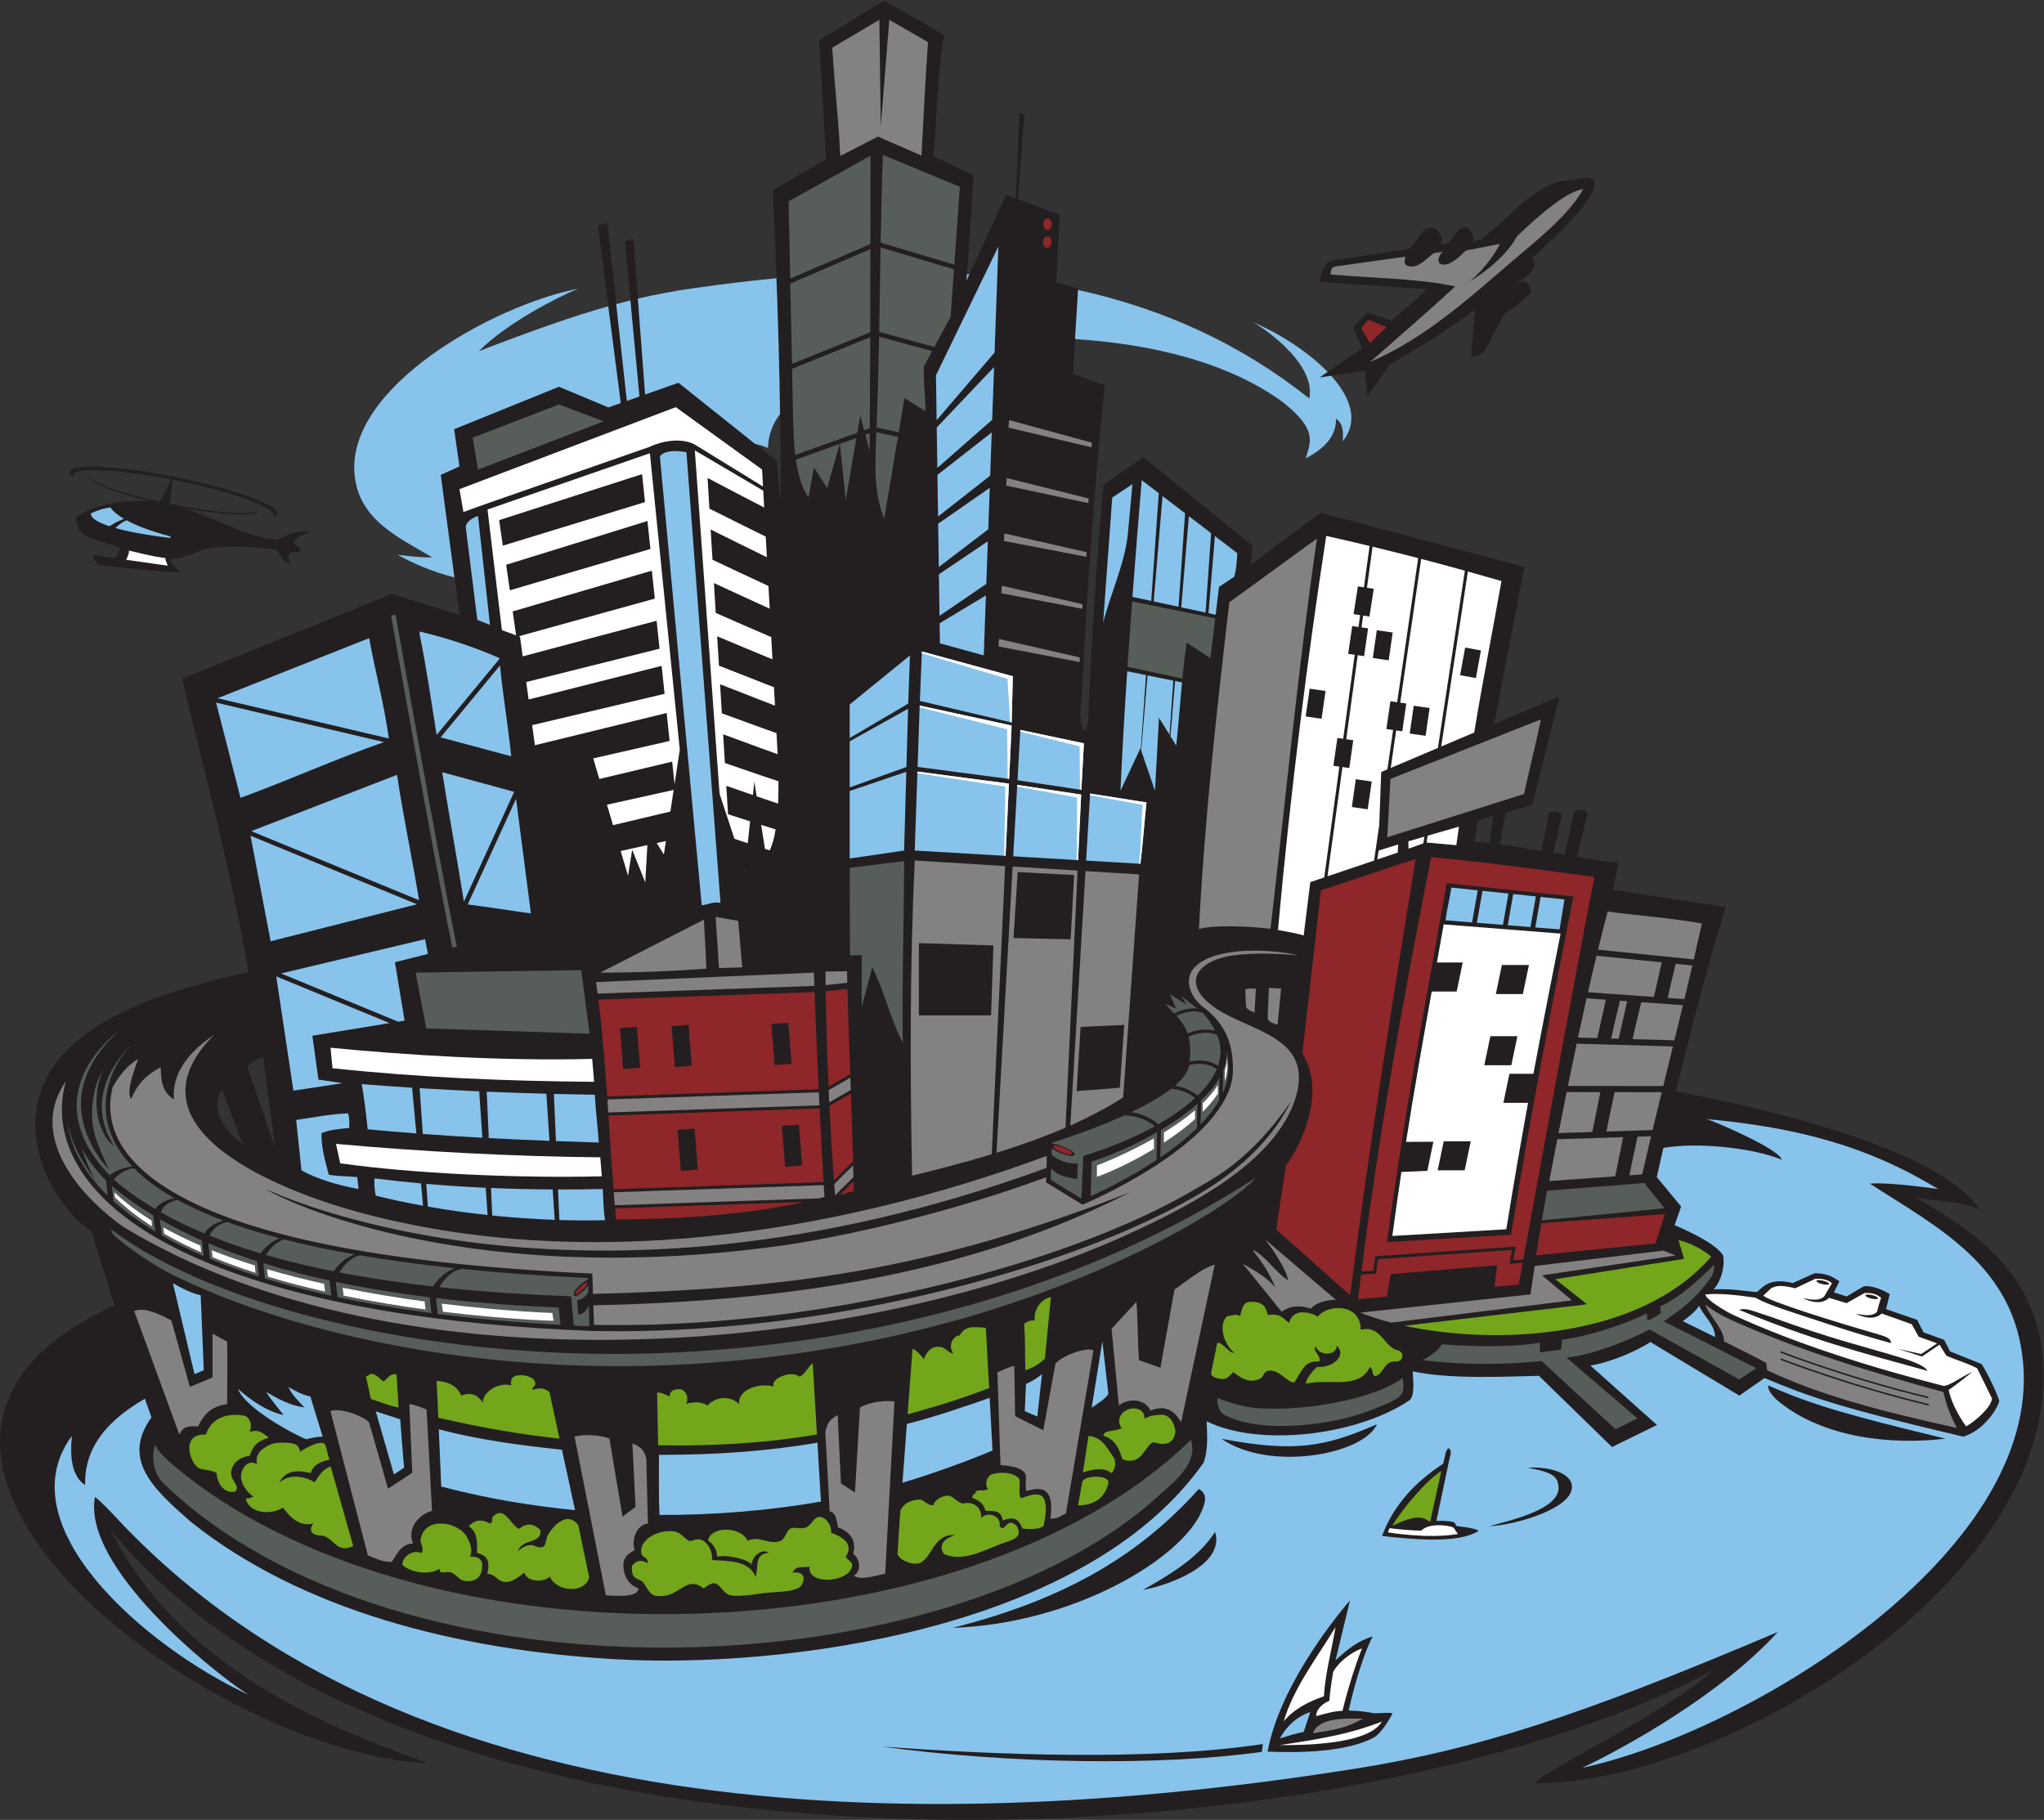 <?xml version="1.0" encoding="UTF-8" standalone="no"?>
<svg
   xmlns:dc="http://purl.org/dc/elements/1.1/"
   xmlns:cc="http://creativecommons.org/ns#"
   xmlns:rdf="http://www.w3.org/1999/02/22-rdf-syntax-ns#"
   xmlns:svg="http://www.w3.org/2000/svg"
   xmlns="http://www.w3.org/2000/svg"
   viewBox="0 0 884.04 787.107"
   height="787.107"
   width="884.04"
   xml:space="preserve"
   id="svg2"
   version="1.1"><rect x="0" y="0" width="884.04" height="787.107" fill="#333333" stroke="none"/><defs
     id="defs6" /><g
     transform="matrix(1.333,0,0,-1.333,0,787.107)"
     id="g10"><g
       transform="scale(0.1)"
       id="g12"><path
         id="path14"
         style="fill:#231f20;fill-opacity:1;fill-rule:evenodd;stroke:none"
         d="m 371.309,1669.59 -74.184,238.16 c -167.812,121.86 -266.465,397 -85.172,584.46 133.082,137.61 363.965,207.1 594.352,258.41 -56.672,332.38 -140.871,637.24 -215.348,951.82 l 680.493,275.65 219.66,-68.91 -60.65,454.9 60.79,27.48 -17.38,120.57 340.25,137.83 160.49,-67.05 39.94,14.06 -74.17,574.8 30.34,10.64 63.68,-578.45 40.78,14.36 -47.44,502.73 27.7,8.65 38.14,-504.9 108.16,38.08 318.7,-254.11 12.11,-133.46 c 2.37,354.51 -10.02,691.99 -25.03,1012.07 l 172.75,100.55 -22.01,386.13 211.04,129.2 193.81,-111.97 c -21.43,-126.45 -23.36,-256.59 -33.41,-394.42 l 129.31,-60.82 -22.69,-341.54 128.4,277.79 30.69,-11.33 12.2,278.26 15.56,-6.73 -20.21,-274.32 134.35,-49.64 -9.84,-219.2 70.99,-21.53 -16.85,-276.6 102.64,-36.94 c -33.52,-329.78 -56.61,-652.16 -73.23,-981.98 -2.24,-44.61 -13.21,-95.08 4.31,-137.82 19.59,3.8 15.78,55.6 17.23,86.14 9.86,207.12 26.75,485.4 47.38,710.64 l 129.21,90.44 355.09,-287.49 -6.24,-61.37 226.79,168.07 661,-175.52 -98.23,-510.32 212.41,90.96 -88.09,-352.37 -86.96,-26.2 -18.27,-101.91 134.83,-21.66 25.06,125.38 c 17.03,4.59 29.61,3 41.23,-7.08 l -27.89,-124.47 36.93,-5.93 31.7,142.66 c 17.74,4.78 30.85,3.13 42.97,-7.38 l -34.8,-141.69 134.33,-21.58 -17.23,-86.14 366.08,-55.99 c -57.83,-181.43 -116.41,-412.56 -162.69,-597.41 336.64,-64.91 857.38,-193.46 985.3,-382.34 -76.01,25.52 -108.88,23.81 -206.72,36.54 211.88,-120.44 463.21,-285.61 406.38,-683.84 C 6529.38,684.543 5546.64,117.102 4982.17,118.828 c 5.44,30.598 455.74,245.93 574.63,366.367 C 4376.11,-150.32 1385.62,-313.816 358.383,941.73 595.699,460 1148.77,272.297 1389.55,183.82 670.813,216.047 -645.137,1207 371.309,1669.59 Z m 469.222,2577.35 c -8.949,-18.55 -110.258,-14.72 -238.668,7.98 99,-33.5 209.989,-97.85 299.192,-100.26 41.695,16.79 72.73,35.28 103.365,21.54 -27.264,-6.34 -41.865,-14.41 -53.459,-34.39 21.266,-12.64 49.699,-29.49 -10.082,-29.76 -7.266,-9.95 -8.711,-14.8 3.297,-37.14 -24.141,3.14 -35.758,29.79 -46.617,46.21 -72.989,9.17 -145.774,15.24 -227.657,2.98 -30.062,-4.51 -67.414,-33.71 -116.285,-32.57 -3.496,-23.58 26.25,-28.94 28.723,-44.54 -85.414,3.6 -174.719,15.87 -255.875,23.72 -16.11,4.18 -40.649,38.42 -11.149,32.28 l 55.993,-8.62 c 10.464,6.76 16.129,18.33 17.226,34.46 -115.996,34.76 -138.64,38.26 -142.129,99.05 58.129,37.93 147.742,57.83 243.391,50.33 -112.902,27.08 -196.57,58.96 -204.5,78.83 23.797,-22.18 116.23,-54.24 233.215,-80.25 l 36.656,72.36 c -171.633,33.42 -312.078,40.14 -317.266,14.56 -0.496,-2.43 0.262,-5.07 2.161,-7.89 -10.223,7.23 -15.239,13.76 -14.125,19.26 5.433,26.79 153.867,19.41 334.199,-16.12 l 2.801,5.53 -0.782,-5.94 10.856,-2.16 c 186.09,-37.75 332.484,-90.6 326.929,-118.01 -0.91,-4.47 -5.82,-7.99 -14.179,-10.58 1.156,1.25 1.918,2.59 2.218,4.05 5.36,26.45 -135.847,77.42 -315.324,113.83 -3.98,0.8 -7.933,1.59 -11.879,2.37 l -10.269,-78.1 3.957,-0.81 c 139.476,-28.28 258.473,-36.96 286.066,-22.2 z m 3943.509,-1072.35 10.44,67.01 50.87,16.98 -12.31,-88.9 -49,4.91 z m -3930.364,-699.61 38.765,-292.87 -90.445,262.73 c 14.281,14.08 32.082,24.45 51.68,30.14 z m -133.52,-107.66 68.199,-173.43 c -46.343,23.99 -114.183,110.8 -68.199,173.43 z M 4946.44,4991.17 c 10.88,-6.17 19,-17.11 21.93,-32.84 -24.78,-28.27 -51.52,-50.99 -87.76,-71.49 l -62.43,-118.83 c -7.31,-13.9 -25.74,-19.28 -45.24,-23.3 l 12.92,155.05 C 4673.7,4817.34 4604.09,4777.63 4510.23,4723.18 L 4437,4619.8 l -8.61,81.84 -146.44,-21.54 137.84,94.76 -30.06,68.46 46.25,47.19 78.55,-25.21 c 37.23,30.25 82.81,68.25 114.31,101.09 l -346.89,23.82 c 4.85,30.95 16.23,65.51 43.36,69.65 l 249.51,38.02 38.94,51.14 c 35.29,46.35 79.91,-13.63 60.13,-38.23 4.54,-0.31 19.29,2.12 23.25,3.74 25.59,25.3 40.55,66.52 67.2,47.95 10.66,-7.44 23.21,-29.24 12.03,-42.53 l 30.11,8.15 61.15,51.81 c 22.62,19.16 35.33,34.71 60.36,55.79 84.32,71.02 126.44,83.05 158.37,82.91 28.17,-0.14 62.27,17.07 82.82,3.23 20.32,-23.85 -34.91,-92.91 -64.6,-124.91 -43.41,-46.77 -87.8,-87.46 -133.52,-129.2 8.23,-9.73 9.35,-13.63 8.62,-25.85 -13.8,-29.26 -31.76,-32.76 -64.6,-64.59 9.31,3.6 15.9,16.41 31.36,13.88 v 0" /><path
         id="path16"
         style="fill:#ffffff;fill-opacity:1;fill-rule:evenodd;stroke:none"
         d="m 409.656,4088.45 c 3.121,9.8 9.93,19.16 8.621,30.14 78,-19.52 98.176,-21.68 118.246,-24.45 0.215,-11.63 5.696,-14.62 7.125,-24.69 l -133.992,19 v 0" /><path
         id="path18"
         style="fill:#575e5a;fill-opacity:1;fill-rule:evenodd;stroke:none"
         d="m 3863.79,1232.98 c 22.5,-67.28 -36.5,-122.14 -94.76,-172.28 -685.55,-638.813 -2471.25,-709.458 -3239.186,31.82 -21.426,20.68 -43.699,67.8 -26.821,124.58 13.188,-26.63 31.915,-40.85 48.762,-57.34 800.265,-689.408 2578.105,-645.248 3312.005,73.22 z m 752.08,258.5 c 22.24,11.7 56.92,36.48 61.91,51.59 97.91,-7.75 222.98,-10.19 319.02,4.87 l -0.3,-30.71 68.91,8.61 2.78,32.02 c 91.01,12.37 205.54,51.06 274.99,84.98 l 2.18,-22.24 c 18.19,4.77 27.47,14.61 42.52,22.19 l -0.58,23.58 c 65.83,30.61 120.97,82.49 174.72,135.32 -0.8,-18.02 -1.82,-30.47 -14.89,-47.8 -36.15,-47.92 -69.36,-83.61 -149.02,-136.2 l 300.41,-152.14 -55.77,-36.3 -290.65,162.18 c -33.99,-18.64 -164.22,-80.09 -269.47,-91.43 l 229.99,-197.3 -70.64,-35.27 -240.09,221.44 c -119.51,-11.65 -243.49,-14.1 -386.02,2.61 z m -665.8,-122.69 c 36.36,-14.94 89.61,-29.6 124.75,-32.44 165.18,-13.38 390.24,32.43 476.06,97.52 3.76,-27.82 7.16,-47.51 -15.02,-64.12 -22.18,-16.62 -89.48,-41.57 -116.48,-50.64 -119.25,-40.03 -332.71,-65.84 -447.92,-4.31 -19.47,12.99 -22.34,40.11 -21.39,53.99 v 0" /><path
         id="path20"
         style="fill:#848182;fill-opacity:1;fill-rule:evenodd;stroke:none"
         d="m 1072.21,1326.11 c 24.88,13.28 109,-15.09 125.61,-37.15 l 61.26,-214.42 78.43,51.77 -9.42,222.86 c 21.77,-2.62 37.84,-10.97 55.98,-17.24 l 17.67,-329.22 c -44.19,-11.753 -81.6,-58.003 -61.79,-105.667 -40.08,-2.988 -51.61,-34.531 -68.91,-60.305 -33.15,-0.117 -53.2,12.832 -77.52,21.543 l -121.31,467.829 z m 2869.1,475.37 c -40.33,-9.55 -102.33,-62.22 -130.63,-80.53 l -45.55,-253.69 -69.31,24.13 c -4.53,47.16 -4.08,142.35 -8.62,189.51 l -80.6,-87.41 23.72,-248.98 c 24.98,22.01 82.17,26.3 102.84,-16.65 62.13,27.48 90.71,-23.24 99.07,-37.23 l 109.08,510.85 z m 175.62,898.12 39.72,-2.28 -11.4,-117.16 c -9.91,2.69 -32.7,8.7 -32.16,22.12 l 3.84,97.32 z m -76.56,-6.59 c 6.26,6.66 22.05,3.79 34.45,4.31 l -4.3,-77.52 c -8,2.35 -27.36,10.1 -27.79,19.98 l -2.36,53.23 z m -492.54,-1169.4 c -25.56,11.93 -108.03,-20.94 -123.43,-43.85 l -39.45,-215.37 -91.27,45.43 -2.6,162.75 c -21.61,-3.8 -37.21,-12.99 -54.98,-20.23 l 10.1,-301.33 c 33.98,-1.95 67.56,-8.5 78.92,-25.55 8.55,-12.85 -0.74,-35.56 4.42,-58.5 38.57,10.53 94.02,23.34 78.64,-89.421 33.1,1.672 26.45,6.453 50.27,16.453 l 89.38,529.618 z m -757.6,-185.84 -16.24,-275.45 -45.38,29.43 -10.74,221.58 c -23.96,-13.15 -34.52,-24.9 -40.02,-55.34 l 14.04,-257.07 c 18.83,-3.51 21.11,-19.912 27.31,-51.928 50.5,-18.297 58.3,-55.66 48.68,-85.64 24.41,-16.184 27.2,-57.356 1.62,-71.075 24.85,-15.8 64.9,-0.539 102.51,6.153 l 30.19,558.76 c -34.51,6.25 -88.65,-4.46 -111.97,-19.42 z m -812.83,-101.01 42.46,-252.666 42.35,31.696 -10.48,205.63 c 25.1,-9.76 36.73,-19.55 45.11,-47.1 l 5.43,-212.679 c -38.17,-4.2 -54.1,-55.059 -43.07,-86.133 -33.36,-18.145 -41.11,-34.793 -34.45,-68.914 5.21,-26.719 20.62,-45.871 47.37,-55.989 -3.12,-29.265 -68.33,-24.285 -106.38,-21.863 l -101.6,514.778 c 33.74,9.21 88.63,4.72 113.26,-6.76 z M 435.504,1650.74 c 33.144,16.09 90.672,-14.63 120.601,-30.14 l 59.954,-215.59 73.55,30.39 c -0.004,47.37 0,94.76 0,142.13 l 47.379,-25.84 c 1.825,-73.32 -0.125,-125.64 0,-202.43 -43.097,-7.69 -68.441,-20.62 -94.754,-73.21 -44.605,5.4 -53.308,-11.12 -60.3,-25.84 l -146.43,400.53 v 0" /><path
         id="path22"
         style="fill:#ffffff;fill-opacity:1;fill-rule:evenodd;stroke:none"
         d="m 1090.14,2193.41 c 271.12,-24.82 574.12,-40.86 857.48,-43.61 l 5.12,-61.67 c -272.47,-6.58 -613.39,8.96 -848.85,42.21 l -13.75,63.07 z m 831.24,275.74 6.33,-74.43 c -287.96,2.52 -555.19,13.12 -848.85,44.09 l -6.41,66.46 c 243.93,-23.42 551.31,-43.6 848.93,-36.12 v 0" /><path
         id="path24"
         style="fill:#88c3ec;fill-opacity:1;fill-rule:evenodd;stroke:none"
         d="m 1215.05,2081.44 c 49,-6.23 99.35,-11.67 150.87,-16.31 l 6.72,-72.5 c -53.82,9.77 -105.21,20.79 -153.28,32.81 -3.63,16.49 -5.63,34.58 -4.31,56 z m 168.1,-17.83 c 62.67,-5.41 127.05,-9.63 192.83,-12.64 l 5.96,-88.41 c -66.74,7.2 -131.72,16.4 -193.65,27.28 l -5.14,73.77 z m 210.01,-13.4 c 65.43,-2.78 132.22,-4.36 200.07,-4.71 l 6.5,-98.59 c -68.31,2.44 -136.26,7.24 -202.6,14.05 l -3.97,89.25 z m 217.48,-4.78 c 47.92,-0.1 96.35,0.41 145.2,1.55 2.14,-36.62 1.64,-68.34 7.52,-101.21 -49.28,-1.13 -98.91,-0.88 -148.4,0.64 l -4.32,99.02 z m -637.03,341.89 c 55.13,-4.36 109.55,-8.24 163.54,-11.68 l 13.75,-148.36 c -51.33,3.92 -103.64,8.35 -157.87,13.36 -4.49,43.94 -12.14,109.25 -19.42,146.68 z m 187.92,-13.22 c 64.88,-3.99 129.17,-7.38 193.34,-10.22 l 10.16,-150.63 c -64.29,3.53 -128.03,7.59 -193.17,12.45 l -10.33,148.4 z m 217.71,-11.28 c 64.42,-2.72 128.77,-4.91 193.5,-6.66 l 10.09,-152.91 c -67.65,2.59 -132.64,5.48 -196.88,8.88 l -6.71,150.69 z m 217.91,-7.29 c 44.03,-1.12 88.26,-2.02 132.85,-2.76 2.87,-53.11 9.06,-102.91 12.91,-155.04 -47.97,1.5 -94.15,3.05 -139.1,4.72 l -6.66,153.08 v 0" /><path
         id="path26"
         style="fill:#88c3ec;fill-opacity:1;fill-rule:evenodd;stroke:none"
         d="m 1361.48,3847.26 c 0,2.87 0,5.73 0,8.6 92.63,-22.2 178.6,-51.1 258.42,-86.13 l 0.28,-3.16 -203.46,-246.27 c -17.73,109.68 -33.5,221.3 -55.24,326.96 z m 260.7,-101.76 c 10.04,-100.29 26.34,-194.29 36.48,-294.48 l -229.07,61.37 192.59,233.11 z m -916.219,-106.2 491.859,195.04 c 19.6,-110.21 48.27,-211.36 63.81,-325.63 L 705.961,3639.3 Z M 1245.97,3497.02 C 1085.54,3441.07 939.059,3374.03 780.395,3316.13 l -79.317,308.94 544.892,-128.05 z M 1128.91,2292.47 c 5.15,-12.07 4.74,-29.72 4.31,-47.37 -32.65,-3.24 -65.68,-6.1 -90.45,-17.23 -0.04,-50.29 13.67,-94.84 24.16,-134.61 30.63,-5.26 59.16,-4.6 92.13,-7.53 l 4.31,-38.75 c -69.05,12.79 -132.08,31.57 -185.194,60.3 l -17.231,163.65 c 55.165,8.01 107.365,18.97 167.965,21.54 z m -217.097,453.88 467.427,111.27 9.14,-47.76 -106.97,-27.09 31.34,-189.53 -20.86,-3.4 -380.077,156.51 z m 352.327,-161.06 -250.57,-40.97 19.63,-142.29 78.22,-11.78 -159.408,-24.11 -55.684,370.62 367.812,-151.47 z m 24.12,805.44 c 18.82,-128.98 48.89,-268.59 71.44,-406.78 l -544.442,224.21 473.002,182.57 z m 64.63,-419.94 -474.82,-119.92 -65.215,342.32 540.035,-222.4 z m 81.81,428.55 233.62,-63.71 -163.14,-356.28 c -22.02,137.67 -48.39,282.85 -70.48,419.99 z m 239.7,-86.36 48.14,-371.8 c -68.41,9.3 -135.84,20.5 -205.08,29.05 l 156.94,342.75 v 0" /><path
         id="path28"
         style="fill:#ffffff;fill-opacity:1;fill-rule:evenodd;stroke:none"
         d="m 1490.79,4317.77 701.92,265.96 279.95,-202.42 3.02,-55.11 -222.67,136.94 c -45.19,22.74 -107.8,9.94 -146.44,-8.62 l -527.06,-183.7 -75.9,-27.33 -12.82,74.28 z m 128.75,-100.61 463.69,149.24 9.56,-90.71 -461.36,-141.37 -11.89,82.84 z m 22.78,-144.81 458.42,141.94 9.55,-90.71 -456.08,-134.07 -11.89,82.84 z m 834.1,240.31 2.97,-54.48 c -61.23,31.49 -122.45,63.46 -183.65,95.84 1.97,-33.2 3.96,-66.38 5.98,-99.43 60.94,-30.61 121.87,-61 182.83,-90.82 l 3.66,-66.99 c -60.83,29.6 -121.58,59.74 -182.39,90.01 1.99,-32.93 3.97,-65.46 5.95,-98.13 60.52,-28.7 120.98,-57.26 181.53,-85.07 l 4.04,-73.77 c -60.37,27.29 -120.64,55.31 -180.97,83.24 1.93,-32.4 3.92,-64.68 5.9,-96.95 56.4,-24.73 112.76,-49.57 169.21,-73.66 l 10.89,-4.65 3.94,-72.21 -15.74,6.45 c -54.6,22.41 -109.11,45.29 -163.66,68.33 1.93,-31.89 3.87,-63.51 5.81,-95.39 50.5,-20.05 101.03,-39.88 151.55,-59.48 9,-3.49 17.99,-6.96 27,-10.43 l 3.26,-59.74 c -11.23,4.29 -22.46,8.59 -33.69,12.91 -48.17,18.55 -96.31,37.48 -144.47,56.35 1.89,-31.49 3.83,-62.98 5.76,-94.22 44.11,-16.26 88.28,-32.33 132.41,-48.28 14.94,-5.4 29.9,-10.78 44.87,-16.13 l 3.73,-68.26 c -17.37,6.24 -34.75,12.5 -52.12,18.8 -41.58,15.1 -83.16,30.32 -124.74,45.82 1.89,-31.24 3.78,-62.21 5.72,-93.18 37.57,-13.02 75.13,-26.09 112.72,-38.78 20.36,-6.88 40.73,-13.68 61.11,-20.47 0.19,-24.51 -0.15,-48.97 -1.2,-72.49 -20.78,7.03 -41.56,14.08 -62.3,21.12 l -7.26,2.47 -7.53,47.63 -4.66,-43.46 c -28.81,9.88 -57.58,19.97 -86.38,30.06 1.9,-30.84 3.79,-61.56 5.68,-92.27 23.86,-7.74 47.7,-15.52 71.55,-23.13 l -7.6,-70.97 c -14.42,4.77 -28.85,9.59 -43.27,14.41 l -48.21,146.31 -80.22,1113.9 221.99,-130.81 z m 40.23,-1099.01 c -4.45,-27.29 -10.77,-50.72 -19.48,-68.01 l -15.16,4.96 -12.31,77.84 c 15.65,-4.93 31.3,-9.88 46.95,-14.79 z m -99.67,-130.18 -0.3,-2.84 -1.08,3.27 1.38,-0.43 z m -308.35,1350.73 97.01,-961.65 -17.03,-112.14 -7.71,73.16 -236.31,-56.22 -19.79,66.76 247.75,56.57 -9.55,90.72 -427.43,-104.56 -8.94,65.14 429.66,101.65 -9.56,90.71 -431.54,-109.08 -7.78,56.62 432.6,108.19 -9.55,90.71 -434.49,-115.64 -8.74,63.64 -4.2,1.53 441.52,122.23 -9.55,90.7 -451.53,-132.21 11.14,-77.65 -46.1,16.8 -46.72,391.48 526.84,182.54 z m 77.15,-1092.38 -10.65,-70.08 -186.1,-44.28 -19.68,66.38 216.43,47.98 z m -25.18,-165.75 -6.64,-43.76 -23,37.19 29.64,6.57 z m -60.17,-13.34 -6.77,-120.86 -42.45,105.86 -13.54,-84.33 -23.76,80.15 86.52,19.18 v 0" /><path
         id="path30"
         style="fill:#88c3ec;fill-opacity:1;fill-rule:evenodd;stroke:none"
         d="m 1550.98,4230.57 38.77,-353.17 -40.96,16.18 -37.42,299.41 c -1.39,19.01 25.6,33.57 39.61,37.58 z m 590.05,193.82 c 15.42,20.06 56.24,19.22 86.14,12.91 l 110.54,-1461.66 c -24.16,4.05 -42.71,-6.32 -60.88,-8.26 l -135.8,1457.01 v 0" /><path
         id="path32"
         style="fill:#8f2629;fill-opacity:1;fill-rule:evenodd;stroke:none"
         d="m 2609.52,2005.04 c -184.31,-41.06 -398.95,-55.83 -610.62,-57.12 -1.12,12.05 -2.21,24.16 -3.26,36.32 l 613.88,20.8 z m 2792.54,-39.53 -30.87,-95.12 -387.6,-38.76 c 5.57,33.72 11.61,69.2 17.71,104.61 l 400.76,29.27 z m -995.6,-276 c 3.19,26.77 6.46,53.46 9.8,80.08 l 43.72,2.3 4.09,0.23 0.6,4.03 6.38,43.3 434.83,29.71 -7.14,-38.21 -1.2,-6.44 6.51,0.54 36.6,3.05 -13.06,-71.21 -78.23,-7.11 8.1,69.82 -345.06,-28.82 -12.67,-72.79 -93.27,-8.48 z m -120.6,1326.52 c 100.29,31.78 200.15,67.66 307.01,101.39 -74.54,-463.83 -151.58,-937.32 -212.26,-1415 l -239.65,212.77 30.79,206.63 c 51.7,69.05 132.25,242.98 53.82,364.46 l 60.29,529.75 z m 131.66,-1236.38 c 58.7,464.58 139.91,906.66 225.81,1344.05 181.37,-16.75 355.79,-40.45 529.74,-64.6 -79.52,-410.94 -154.59,-826.33 -230.55,-1240.82 l -32.76,-2.72 7.12,38.1 1.18,6.34 -6.42,-0.44 -445.27,-30.43 -4.03,-0.27 -0.58,-3.98 -6.38,-43.24 -37.86,-1.99 z m 82.69,95.28 c 56.88,422.11 125.55,778.36 193.81,1164.2 l 410.97,-43.25 C 5037.96,2655.66 4966.7,2295.21 4902.83,1898.59 l -402.62,-23.66 z m -1750.58,821.2 c 2.43,-95.14 5.71,-185.98 8.99,-276.64 l -70.48,-40.44 c -4.64,105.65 -7.75,210.67 -9.09,309.48 l 70.58,7.6 z m 11.24,-339.24 c 2.57,-72.18 5.01,-144.86 6.9,-220.1 l -61.99,-61.52 c -5.73,78.52 -10.67,159.9 -14.73,241.56 l 69.82,40.06 z m 8.34,-284.55 c 0.23,-11.25 0.44,-22.57 0.63,-33.97 -17.38,-1.46 -30.42,-7.24 -45.82,-10.67 l 45.19,44.64 z m -232.35,179.26 55.14,4.44 10.7,-133 -55.15,-4.43 -10.69,132.99 z m -34.16,330.31 55.14,4.42 10.68,-132.99 -55.14,-4.43 -10.68,133 z m -323.8,-6.52 55.14,4.43 10.69,-132.99 -55.14,-4.43 -10.69,132.99 z m -167.59,-6.5 55.15,4.43 10.68,-133 -55.14,-4.43 -10.69,133 z m 187.12,-330.3 55.14,4.43 10.69,-133 -55.14,-4.42 -10.69,132.99 z M 2642.95,2686 c 3.9,-103.47 8.34,-209.29 13.35,-315.29 l -686.27,-23.26 c -7.33,106.33 -15.76,212.04 -28.43,313.77 l 701.35,24.78 z m 16.35,-377.46 c 3.96,-80.18 8.25,-160.19 12.89,-239.09 l -681.61,-23.1 c -6.07,78.67 -11.08,158.81 -16.37,238.96 l 685.09,23.23 v 0" /><path
         id="path34"
         style="fill:#73a61b;fill-opacity:1;fill-rule:evenodd;stroke:none"
         d="m 3949.58,1547.58 c 16.86,4.26 44.1,-40.01 53.56,-30.5 -28.41,22.68 -52.2,84.16 -23.06,116.44 18.24,3.82 36.57,9.36 43.06,0 6.5,19.35 7.47,44.21 30.15,47.37 35.34,1.47 52.75,-7 60.3,-43.07 39.48,7.9 51.51,-11.64 68.91,-25.84 5.83,21.59 16.64,29.3 34.45,34.46 25.75,2.15 43.34,-4.82 59.07,-13.5 30.83,41.41 139.42,43.97 139.05,-42.49 60.39,15.68 72.61,-45.78 111.98,-64.61 32.15,-3.68 28.76,-36.43 4.31,-38.76 -42.97,4.21 -38.74,-38.79 -68.92,-47.37 -12.9,2.88 -6.52,25.06 -17.23,30.15 -37.42,-76.21 -133.28,-36.22 -207.68,-54.78 -2.07,16.44 28.02,47.81 35.41,54.78 47.19,-4.44 98.9,33.32 64.61,68.9 -2.02,-35.23 -59.2,-33.37 -68.67,-2.32 -12.05,-16.27 17.49,-25.96 12.23,-49.02 -51.02,2.93 -55.97,-30.92 -81.86,-68.29 -22.39,-1.16 -49.37,45.15 -85.66,37.8 -14.24,-2.88 -13.53,-20.26 -25.84,-25.84 -35.13,-15.89 -61.22,2.8 -86.14,21.54 -15.15,-13.51 -20.5,-25.72 -43.07,-21.54 -16.13,2.98 -31.55,7.31 -28.56,21.75 l 19.6,94.74 z M 668.074,1250.21 c 16.512,52.42 68.723,73.29 129.207,60.29 12.375,-9.16 22.528,-24.6 12.918,-51.68 32.906,11.38 49.16,-10.19 62.262,-18.61 -40.039,-11.74 -52.871,-29.55 -62.262,-58.91 -35.097,-4.25 -59.238,-26.87 -60.293,-56 -0.926,-25.46 30.953,-41.75 12.922,-60.29 -32.808,-5.7 -55.851,19.21 -60.301,60.29 -21.511,14.08 -49.836,6.52 -64.597,21.54 -28.278,28.77 -44.672,107.18 30.144,103.37 z m 129.199,-99.06 c 17.379,14.64 26.61,5.02 36.653,5.02 -5.336,19.53 4.711,36.1 16.41,45.49 26.91,20.46 41.793,24.99 93.082,21.07 15.293,-3.53 26.012,-5.18 30.449,-28.52 20.442,15.43 76.343,43.33 82.363,20.7 l 12.39,-46.53 c -28.65,-5.81 -52.64,-16.28 -60.3,-43.08 -30.539,6.85 -79.336,16.31 -102.203,-31.1 33.508,30.99 85,19.89 115.123,0.96 12.98,21.47 25.99,42.91 51.69,51.68 l 73.21,-258.422 c -58.16,-27.441 -63.14,34.082 -107.67,34.465 -36.41,2.344 -33.41,25.027 -21.54,38.758 -46.969,-12.578 -78.196,24.172 -99.055,51.689 -38.855,-25.506 -111.023,-19.404 -120.594,30.15 13.157,-3.12 15.699,4.39 25.844,4.3 -27.133,19.09 -61.391,65.38 -25.852,103.37 z M 1366.5,865.82 c 14.17,12.637 -7.14,30.422 -0.71,48.45 13.87,67.441 112.5,56.062 146.44,8.613 10.41,-18.731 23.05,-41.856 12.92,-68.906 14.98,1.777 34.73,-3.047 38.91,-19.766 4.49,-50.461 -26.32,-65.566 -60.45,-57.766 -15.19,3.477 -21.58,18.789 -38.76,25.84 -16.55,6.789 -39.21,-9.297 -38.76,12.922 -33.41,-23.828 -97.77,-11.516 -120.6,12.93 0.07,26.765 35.57,50.269 61.01,37.683 z m 154.34,87.215 c 19.16,19.465 38.93,24.399 68.91,8.606 11.86,5.332 5.07,17.89 8.62,21.535 38.92,40.114 58.88,-28.957 86.13,-38.762 23.23,18.731 46.41,19.004 68.91,-4.305 5.54,-45.625 -60.58,-26.066 -73.21,-68.918 12.66,13.477 37.24,26.731 55.98,17.227 42.08,-16.141 29.97,17.637 43.07,38.77 22.43,36.171 64.62,72.656 97.1,29.335 l 35.27,-169.113 c -11.12,-51.023 -101.91,-51.707 -128.06,1.957 -20.79,-20.586 -74.87,-16.855 -81.83,12.918 -20.34,-14.394 -39.36,-32.305 -64.6,-30.144 -23.82,2.039 -31.35,27.683 -56,25.839 13.23,55.387 -12.43,60.926 -33.87,69.102 3.04,41.668 -1.58,69.481 -26.42,85.953 z M 2050.59,823.82 c 7.99,12.11 25.5,25.274 51.68,8.614 -1.74,25.156 -18.54,14.961 -21.53,34.461 -6.5,42.324 55.39,77.109 107.67,68.906 20.59,-3.231 31.78,-23.301 47.37,-30.145 7.25,-3.183 20.69,5.672 25.85,4.305 34.79,4.805 53.8,-48.895 47.75,-66.856 56.86,-3.523 120.7,-1.375 141.75,-53.738 12.3,27.891 -6.93,72.735 43.07,77.528 -19.17,13.253 -50.91,-4.805 -56.42,-39.383 -3.14,14.98 -72.86,34.441 -111.55,26.465 1.41,23.574 -14.29,42.597 -29.24,52.636 11.69,50.762 111.51,42.93 128.3,-0.957 38.73,18.711 72.46,-16.015 107.67,0 15.55,7.071 18.86,32.313 30.15,38.758 15.09,8.621 32.49,-2.812 51.68,4.309 18.16,6.746 25.46,33.726 43.07,34.453 19.16,0.801 40.92,-24.024 38.76,-51.684 30.15,-9.644 77.26,-34.929 47.37,-77.515 5.17,-10.637 17.54,-14.043 21.54,-25.84 -2.44,-57.434 -145.99,-69.992 -138.97,-7.09 -29.51,-2.082 -44.93,2.91 -54.84,-18.762 36.39,3.996 41.6,-16.004 30.97,-36.277 -10.7,-30.481 -88.22,-23.598 -142.94,-32.641 -27.44,-4.519 -71.59,-9.129 -90.45,-4.293 -25.73,6.59 -31.49,39.473 -56,38.758 -12.6,-3.184 -21.16,-10.422 -30.14,-17.227 -61.64,49.602 -79.87,-41.824 -163.67,-21.531 -16.64,12.059 -21.79,27.489 -34.21,43.789 -18.05,12.403 -37.89,7.793 -34.69,50.957 z M 3183.3,978.867 c 18.64,23.603 66.47,8.899 60.29,-25.832 16.99,-24.273 23.43,34.613 56,0 20.16,-38.25 -15.71,-44.668 -47.38,-55.992 -56.53,-20.219 -127.1,-62.297 -189.5,-34.453 -18.9,27.652 -1.74,49.355 35.69,61.348 -71.2,5.82 -74.22,-78.743 -117.52,-91.504 -17.67,-5.196 -60.08,6.64 -68.92,30.156 l 9.19,139.54 c 3.14,9.18 16.31,34.47 59.73,37.04 14.02,3.42 28.77,-20.89 47.61,-18.14 4.83,21.35 35.69,31.43 47.14,31.06 16.63,-0.55 24.37,-17.39 47.37,-25.85 46.04,11.06 63.81,-24.45 60.3,-47.373 z m -17.23,86.143 c 6.98,8.81 31.78,-0.21 38.77,8.62 -11.82,19.34 -0.45,42.66 12.91,47.37 32.74,11.63 82.76,2.98 90.45,-17.24 1.87,-19.65 -4.36,-47.41 4.3,-60.28 26.91,9.56 68.31,26.46 77.53,-8.62 7.24,-31.08 0.65,-56.208 -4.31,-81.825 -16.04,-11.168 -44.22,-10.203 -67.99,-7.965 -9.31,19.004 -17.89,45.547 -64.15,26.16 -5.45,37.81 -35.69,29.43 -57.1,32.11 -2.14,20.85 -22.82,36.11 -41.2,40.69 -3.11,13.17 10.89,10.83 10.79,20.98 z m 331.78,-44.59 13.42,75.52 c 4.05,22.81 84.96,24.65 85.49,-0.78 -9.55,-46.44 -42.92,-74.74 -98.91,-74.74 z m 15.88,107.14 17.92,118.49 c 44.15,-4.65 58.19,-35.78 78.03,-64.75 12.5,-12.67 11.9,-42.25 -3.75,-55.95 -24.54,20.65 -62.68,11.46 -92.2,2.21 z m 126.09,144.18 c -18.37,20.32 -4.41,48.5 12.93,55.99 20.81,14.88 63.85,8.05 60.3,-25.84 20,10.12 27.79,10.54 55.98,12.91 20.86,-0.95 38.09,-16.07 44.56,-51.67 -0.56,-25.26 -15.72,-54.54 -66.09,-38.77 -29.04,7.35 -37.39,-80.64 -104.46,-54.36 -5.26,0.05 -9.52,61.75 -63.12,76.46 1.01,19.55 41.17,13.06 59.9,25.28 z m -2223.28,152.77 c 37.1,-1.7 68.77,-17.77 79.85,-47.69 36.51,12.8 55.78,-0.58 69.9,-23.03 1.05,39.41 58.76,68.21 92.59,55.46 -2.81,16.41 1.3,26.43 11.69,30.65 21.91,8.08 60.77,-0.7 65.41,-18.9 5.26,-15.9 -10.18,-12.71 -7.55,-26.18 20.1,9.49 39.5,5.32 54.13,-6.29 l 32.91,-151.6 c -128.97,14.95 -229.64,30.68 -393.29,67.99 l -5.64,119.59 z m -229.3,15.37 c 5.03,-0.49 12.41,3.48 13.22,6.88 23.46,1.48 29.32,-16.12 44.08,-24.09 13.84,7.95 17.16,25.59 42.16,23.26 l 6.56,-107.88 c -31.84,6.13 -56.99,17.29 -89.94,27.61 l -16.08,74.22 z m 944.9,-53.52 c 18.21,0.77 27.37,-8.27 41.1,-12.34 -1.09,18.39 14.39,25.39 37.87,23.08 14.08,-5.69 25.43,-27.87 14.82,-46.82 28.31,6.44 50.12,7.2 69.2,-5.82 25.81,29.04 75.31,33.85 103.28,4.18 -6.77,41.59 53.93,71.09 111.93,58.02 -10.25,26.33 58.12,52.64 82.72,31.74 18.66,4.8 27.8,32.54 43.85,42.97 l 13.75,-230.9 c -178.95,-29.98 -347.72,-37.85 -515.28,-34.93 l -3.24,170.82 z m 828.68,141.89 c 13.75,-4.4 27.69,-21.03 36.91,-33.49 4.5,16.56 21.88,43.94 48.82,39.81 17.78,2.82 31.87,-21.03 46.68,-21.44 -21.12,28.85 3.4,59.73 20.32,58.39 17.13,31.79 43.17,28.71 85.19,25 l 10.59,-195.35 c -78.65,-30.33 -151.99,-54.33 -264.53,-85.4 l 16.02,212.48 z M 3326.86,1459 c -1.65,54.94 -0.17,97.57 -3.67,151.17 9.24,5.29 17.14,11.81 34.08,10 -3.75,37.99 21.34,69.71 52.57,76.22 l -19.59,-199.4 c -12.07,-12.83 -37.74,-30.78 -63.39,-37.99 z m 2137.36,361.28 -18.28,60.79 c 34.33,-7.29 80.56,-30.37 106.14,-53.73 -233.1,-269.06 -701.61,-287.39 -995.39,-224.06 l 575.26,67.38 16.89,2.63 -13.37,10.62 -88.83,70.5 417.58,65.87 v 0" /><path
         id="path36"
         style="fill:#848182;fill-opacity:1;fill-rule:evenodd;stroke:none"
         d="m 2321.92,2929.89 73.22,-12.93 12.92,-150.73 -75.31,-2.41 -10.83,166.07 z M 2640.63,2749 c 0.51,-14.31 1.03,-28.67 1.57,-43.08 l -703.13,-24.85 c -1.63,12.48 -3.33,24.91 -5.11,37.25 l 706.67,30.68 z m 127.46,-625.36 c 0.3,-12.61 0.58,-25.32 0.86,-38.1 l -59.49,-59.04 c -0.94,12.09 -1.87,24.25 -2.78,36.49 l 61.41,60.65 z m -9.06,284.56 1.44,-40.02 -69.96,-40.14 c -0.65,13.26 -1.27,26.52 -1.86,39.78 l 70.38,40.38 z m -102.26,-47.44 c 0.67,-14.09 1.36,-28.18 2.04,-42.26 l -685.26,-23.23 c -0.93,14.08 -1.87,28.16 -2.84,42.24 l 686.06,23.25 z m 16.01,-301.26 c 0.76,-12.82 1.53,-25.61 2.3,-38.37 -5.63,-1.51 -11.31,-3 -17.01,-4.47 l -663.27,-22.48 c -1.19,14.02 -2.34,28.1 -3.45,42.22 l 681.43,23.1 z m 5.65,693 69.87,0.81 c 0.27,-12.48 0.55,-24.85 0.84,-37.17 l -70.34,-7.57 c -0.16,14.8 -0.29,29.45 -0.37,43.93 z m -731.21,-3.5 336.75,171.92 c 2.04,-49.64 6.68,-108.43 7.8,-158.99 -110.72,-8.44 -225.52,-12.8 -344.55,-12.93 v 0" /><path
         id="path38"
         style="fill:#575e5a;fill-opacity:1;fill-rule:evenodd;stroke:none"
         d="m 2558.8,5251.31 265.66,148.2 c -0.23,-95.94 -0.34,-191.38 -0.46,-286.78 l -260.03,-111.86 -5.17,250.44 z m 265.18,-154.91 c -0.12,-89.77 -0.25,-179.52 -0.48,-269.65 l -253.82,-102.65 -5.38,260.6 259.68,111.7 z m -0.53,-285.89 c -0.27,-97.78 -0.69,-196.04 -1.38,-295.24 l -18.36,-6.58 -12.58,47.4 -9.52,-55.31 -201.37,-72.08 c -4.34,36.64 -6.04,76.33 -6.88,117.28 l -3.34,162.09 253.43,102.44 z m -1.49,-311.35 c -0.14,-19.14 -0.28,-38.33 -0.44,-57.56 l -13.92,52.44 14.36,5.12 z m -43.29,-15.47 -34.68,-201.43 -18.58,182.4 53.26,19.03 z m -53.99,-19.29 -40.98,-143.39 -42.93,67.72 -17.37,-97.86 c -22.01,31.78 -34.24,74.16 -41.17,122.63 l 142.45,50.9 v 0" /><path
         id="path40"
         style="fill:#848182;fill-opacity:1;fill-rule:evenodd;stroke:none"
         d="m 2700.35,5750 152.81,90.64 4.61,-345.45 27.62,345.27 125.63,-72.33 c -9.15,-122.92 -13.97,-243.31 -21.16,-368.19 l -141.21,61.69 -122.49,-63.02 c -4.92,119.66 -18.1,223.13 -25.81,351.39 v 0" /><path
         id="path42"
         style="fill:#575e5a;fill-opacity:1;fill-rule:evenodd;stroke:none"
         d="m 2864.59,5402.05 249.8,-103.37 -18.04,-252.5 -238.91,71.3 c 1.67,98.9 3.71,194.59 7.15,284.57 z m 230.67,-371.18 -11.02,-154.27 -52.65,-97.4 -178.82,48.63 c 1.72,92.65 2.93,184.62 4.41,274.1 l 238.08,-71.06 z m -70.99,-265.21 -26.17,-48.42 c -3.22,-53.45 5.11,-95.39 4.31,-146.43 l -67.86,42.46 -18.65,-111.14 -71.81,15.58 c 4.01,97.39 6.51,196.33 8.39,294.61 l 171.79,-46.66 z m -110.86,-278.43 -44.52,-265.27 c -30.96,78.19 -31.07,152.36 -25.84,271.33 l 0.39,9.07 69.97,-15.13 v 0" /><path
         id="path44"
         style="fill:#848182;fill-opacity:1;fill-rule:evenodd;stroke:none"
         d="m 2967.95,3112.96 293.25,-18.23 -43.38,-934.89 c -83.88,-25.54 -170.65,-48.19 -258.48,-69.79 -6.55,339.61 -7.39,684.16 8.61,1022.91 z m 13.48,-268.29 241.73,-7.37 -7.43,-226.94 h -234.3 v 234.31 z m 524.7,-271.74 141.58,6.33 -14.34,-203.74 -140.16,-10.83 12.92,208.24 z m -204.25,502.34 183.11,-9.52 -11.08,-208.61 -185.35,4.21 13.32,213.92 z m -16.28,17.94 210.75,-13.1 -39.22,-833.96 c -71.04,-30.77 -146.15,-57.47 -223.86,-81.56 l 52.33,928.62 z m 236.41,-14.69 173.81,-10.81 -51.68,-723.56 c -53.4,-34.09 -110.82,-64.14 -171.34,-91.11 l 49.21,825.48 v 0" /><path
         id="path46"
         style="fill:#88c3ec;fill-opacity:1;fill-rule:evenodd;stroke:none"
         d="m 2991.12,3791.12 295.17,-80.54 -3.86,-150.02 -297.86,70.01 6.55,160.55 z m 291.07,-240.26 -0.22,-8.25 h 0.02 l -7.67,-165.27 -297.07,39.13 6.81,199.12 298.13,-64.73 z m -8.57,-188.57 -10.88,-234.4 -294.79,17.34 8.78,256.16 296.89,-39.1 z m 36.96,174.29 206.36,-43.54 -8.02,-145.94 v 0 l -0.01,-0.24 -0.28,-4.93 -207.25,31.33 9.2,163.32 z m 197.38,-209.71 -10.01,-212.81 -210.48,12.38 13.06,231.78 207.43,-31.35 z m 29.05,3.19 182.79,-28.77 c -6.73,-63.64 -11.62,-134.49 -19.67,-199.13 l -176.09,10.36 12.97,217.54 z m -584.66,448.14 -5.52,-156.24 -189.92,-111.83 v 108.86 l 195.44,159.21 z m -5.99,-173.04 -5.31,-188.98 -184.14,-66.25 v 149.57 l 189.45,105.66 z m -5.75,-204.59 -7.11,-255.34 c -59.14,-8.34 -117.11,-17.83 -176.59,-25.84 v 218.97 l 183.7,62.21 v 0" /><path
         id="path48"
         style="fill:#88c3ec;fill-opacity:1;fill-rule:evenodd;stroke:none"
         d="m 3239.28,5104.87 -12.28,-343.82 -187.99,-219.73 -2.15,145.79 202.42,417.76 z m -13.96,-391.1 -6.11,-170.97 -177.92,-156.34 -1.93,131.33 185.96,195.98 z m -7.58,-212.13 -5,-140.15 -169.13,-132.57 -1.99,135.1 176.12,137.62 z m -6.42,-179.71 -4.8,-134.39 -160.51,-122.47 -2.06,140.57 167.37,116.29 z m -6.18,-173.27 -4.94,-138.41 -151.86,-103.59 -1.98,134.73 158.78,107.27 z m -6.28,-175.78 -6.95,-194.53 -142.26,39.06 -0.96,65.22 150.17,90.25 v 0" /><path
         id="path50"
         style="fill:#88c3ec;fill-opacity:1;fill-rule:evenodd;stroke:none"
         d="m 3835.25,3690.67 c -6.93,-74.11 -13.27,-154.97 -18.83,-205.2 l -18.79,30.35 15.01,179.44 22.61,-4.59 z m -256.05,193.53 29.53,406.27 65.55,43.46 -14.71,-159.97 c -8.68,-94.39 -58.15,-200.8 -80.37,-289.76 z m 215.48,-363.61 -34.26,55.33 -12.92,-236.88 -44.71,130.07 20.44,244.28 83.78,-16.99 -12.33,-175.81 z m -93.25,-47.52 -1.3,3.8 -64.61,-137.83 c 5.46,123.81 12.99,254.61 21.77,387.73 l 61.07,-12.39 -16.93,-241.31 z m 3,873.79 55.34,-42.29 -24.52,-349.53 -60.94,13.05 c 9.55,128.04 19.82,255.65 30.12,378.77 z m 67.5,-51.57 73.19,-55.9 -21.28,-303.31 -80.53,17.24 28.62,341.97 z m 85.45,-65.27 72.24,-55.18 -18.07,-257.54 -78.91,16.9 24.74,295.82 z m 84.51,-64.55 72.64,-55.49 c -1.51,-27.43 -3.28,-54.61 -10.14,-76.67 l -49.34,-32.78 -10.77,-90.24 -23.33,5 20.94,250.18 v 0" /><path
         id="path52"
         style="fill:#848182;fill-opacity:1;fill-rule:evenodd;stroke:none"
         d="m 4272.94,4157.36 c -60,-412.33 -101.22,-843.43 -150.73,-1266.23 -77.95,9.58 -185.47,12.53 -232.11,-0.57 18.3,355.21 57.41,707.11 98.58,1060.06 l 284.26,206.74 v 0" /><path
         id="path54"
         style="fill:#ffffff;fill-opacity:1;fill-rule:evenodd;stroke:none"
         d="m 4303.1,4165.96 c 47.22,-10.5 94.09,-21.37 140.61,-32.57 l -18.34,-134.15 -19.59,3.03 -13.89,-90.05 21.13,-3.26 -5.25,-38.36 -20.38,2.94 -12.99,-90.18 21.03,-3.04 -37.29,-272.62 -18.83,2.71 -12.99,-90.18 19.47,-2.81 -49.15,-359.43 -45.22,-15.28 -21.54,-173.12 c -23.92,7.68 -58.24,12.63 -83.36,17.89 39.36,436.95 96.11,886.06 156.58,1278.48 z m 96.02,-789.4 51.53,-7.42 -12.99,-90.19 -51.53,7.43 12.99,90.18 z m -149.76,293.71 51.53,-7.42 -13,-90.19 -51.53,7.43 13,90.18 z m 337.61,-55.31 51.54,-7.43 -12.99,-90.19 -51.54,7.43 12.99,90.19 z m 166.85,188.75 51.21,-9.37 -16.4,-89.63 -51.21,9.37 16.4,89.63 z m -286.6,56.25 51.53,-7.42 -13,-90.19 -51.53,7.43 13,90.18 z m -13.75,271.08 c 49.68,-12.02 98.99,-24.42 147.97,-37.16 l -68.17,-467.44 -21.95,3.16 -13,-90.19 21.81,-3.14 -18.63,-127.78 -20.02,-8.5 -6.4,-172.63 -16.73,-114.75 -151.14,-51.06 48.47,354.45 22.17,-3.2 12.99,90.19 -22.81,3.28 37.28,272.63 20.63,-2.97 12.99,90.18 -21.27,3.07 5.23,38.25 20.45,-3.15 13.91,90.04 -22.02,3.41 18.24,133.31 z m 157.68,-39.7 c 47.58,-12.43 94.83,-25.17 141.81,-38.19 l -87.59,-575.12 -153.12,-64.98 17.76,121.8 19.85,-2.86 12.99,90.18 -19.7,2.84 68,466.33 z m 151.49,-40.88 c 36.48,-10.15 72.8,-20.46 108.96,-30.92 -27.17,-154.85 -60.75,-323.08 -88.4,-491.51 l -107.03,-45.42 86.47,567.85 z m -289.46,-905.32 63.24,19.69 -1.17,-26.24 -66.29,-22.39 4.22,28.94 z m 96.81,6.09 c 0,7.18 -0.4,16.77 -0.4,23.95 l 51.95,15.05 -3.32,-21.81 -48.23,-17.19 z m 62.12,42.07 101.67,29.46 -8.62,-60.3 -96.41,8.77 3.36,22.07 v 0" /><path
         id="path56"
         style="fill:#848182;fill-opacity:1;fill-rule:evenodd;stroke:none"
         d="m 4260.02,281.152 c 18.41,51.309 105.82,48.586 161.64,47.082 -54.3,-30.41 -88.5,-35.527 -161.64,-47.082 v 0" /><path
         id="path58"
         style="fill:#ffffff;fill-opacity:1;fill-rule:evenodd;stroke:none"
         d="m 4165.27,319.922 c 31.64,109.055 109.78,208.906 167.96,305.781 -11.93,-73.437 -33.05,-147.336 -37.6,-224.617 -49.72,-16.992 -97,-41.309 -130.36,-81.164 z m 190.57,33.996 c -30.09,-1.574 -43.04,-6.066 -85.08,-17.07 -1.13,24.101 25.47,43.164 42.31,49.297 2.02,30.546 8.81,72.148 12.73,94.707 22.97,39.207 65.68,65.253 93.58,75.945 -19.01,-45.418 -48.25,-137.766 -63.54,-202.879 v 0" /><path
         id="path60"
         style="fill:#ffffff;fill-opacity:1;fill-rule:evenodd;stroke:none"
         d="m 4151.89,242.551 c 165.18,24.949 233.88,39.422 331.95,76.406 -44.45,-74.777 -254.41,-76.613 -331.95,-76.406 v 0" /><path
         id="path62"
         style="fill:#848182;fill-opacity:1;fill-rule:evenodd;stroke:none"
         d="m 4316.02,5014.42 c 4.51,12.81 -0.01,23.47 18.56,26.06 l 225.96,31.56 c -4.18,-11.82 -9.41,-30.46 18.19,-31.78 27.72,-1.31 51.5,26.87 73.21,43.08 l 29.13,4.54 c -9.9,-6.51 -20.93,-32.18 -7.59,-39.01 20.04,-8.92 45.32,4.83 82.26,43.08 l 107.48,20.77 c 1.23,0.35 2.44,0.7 3.67,1.07 -11.11,-21.76 -41.55,-74.06 -97.85,-121.99 0.28,0.13 108.99,62.83 152.48,145.91 116.46,111.21 177.42,147.86 215.67,153.6 -50.82,-89.06 -155.49,-169.58 -235.44,-238.13 -135.52,-116.17 -278.87,-246.65 -456.54,-323.01 122.3,107.36 185.2,161.04 276.22,245.16 -117.33,26.23 -273.97,26.99 -405.41,39.09 v 0" /><path
         id="path64"
         style="fill:#8f2629;fill-opacity:1;fill-rule:evenodd;stroke:none"
         d="m 4439.54,4866.93 59.54,-23.41 -54.31,-52.25 -27.95,48.55 22.72,27.11 v 0" /><path
         id="path66"
         style="fill:#848182;fill-opacity:1;fill-rule:evenodd;stroke:none"
         d="m 4511.46,3377.56 488.2,193.1 c -16.38,-79.82 -37.62,-163.29 -54.99,-242.11 l -443.46,-140.25 10.25,189.26 v 0" /><path
         id="path68"
         style="fill:#ffffff;fill-opacity:1;fill-rule:evenodd;stroke:none"
         d="m 4508.84,946.672 c 0.16,-0.031 47.94,-7.07 102.4,-8.078 28.89,28.418 97.37,15.078 105.09,9.687 l 13.74,-20.722 c -97.99,-16.766 -226.87,5.351 -227.14,5.39 l 5.91,13.723 v 0" /><path
         id="path70"
         style="fill:#73a61b;fill-opacity:1;fill-rule:evenodd;stroke:none"
         d="m 4517.4,954.27 c 33.73,56.92 112.67,149.28 159.1,177.88 l -36.37,-165.138 c -25.7,18.183 -48.58,22.531 -122.73,-12.742 v 0" /><path
         id="path72"
         style="fill:#575e5a;fill-opacity:1;fill-rule:evenodd;stroke:none"
         d="m 5019.66,2041.36 315.55,25.06 65.16,-81.79 -397.55,-39.56 c 5.68,32.77 11.38,65.35 16.84,96.29 z M 1283.63,3910.07 c 0.39,-2.18 133.54,-758.9 198.44,-1076.93 l -14.65,-2.98 c -65.26,319.78 -198.18,1075.15 -198.56,1077.33 l 14.77,2.58 z m 602.15,-1152.94 26.99,-206.24 -529.75,17.23 -34.46,180.88 537.22,8.13 z m 871.13,332.12 176.59,21.53 c -0.63,-197.49 -7.06,-389.17 -4.31,-590.04 -39.09,75.76 -60.14,169.55 -99.05,245.49 l -34.46,-129.21 0.55,168.73 -38.23,-0.76 -1.09,284.26 z m -798.3,1448.5 -407.63,-156.44 -17.22,103.37 279.95,107.68 144.9,-54.61 z m 1984.27,-639.17 -15.41,-129.17 -77.42,50.24 c -4.74,-29.61 -9.29,-71.33 -13.6,-116.41 l -178.2,38.15 c 4.69,70.26 9.7,141.13 14.95,211.9 l 269.68,-54.71 v 0" /><path
         id="path74"
         style="fill:#848182;fill-opacity:1;fill-rule:evenodd;stroke:none"
         d="m 5026.64,2072.82 c 8.66,45.23 17.36,90.41 26.16,135.5 l 213.72,6.93 -25.78,-127.13 -214.1,-15.3 z m 286.51,143.95 43.93,1.43 c -9.87,-41.45 -19.55,-82.77 -28.95,-123.84 l -41.24,-2.95 c 3.42,20.04 21.16,101.92 26.26,125.36 z m -256.43,11.63 c 8.71,44.46 17.51,88.85 26.43,133.08 l 109.45,-0.1 -26.24,-129.43 -109.64,-3.55 z m 182.24,132.93 152.64,-0.16 c -10.01,-41 -19.95,-81.99 -29.72,-122.87 l -149.75,-4.86 c 3.79,21.84 22.87,109.72 26.83,127.89 z m -151.77,20.09 c 9.72,47.88 19.62,95.59 29.74,143.08 l -0.16,-6 311.16,-8.95 c -10.47,-42.73 -21,-85.59 -31.47,-128.44 l -309.27,0.31 z m 32.69,156.93 c 9.14,42.67 18.45,85.15 27.99,127.4 l 62.64,-4.48 -28.13,-124.72 -62.5,1.8 z m 136.27,119.65 23.31,-1.68 -27.46,-121.77 -27.69,0.8 c 2.55,0.72 4.16,1.76 4.26,3.26 0.54,7.54 23.53,102.65 27.58,119.39 z m 68.95,-4.94 135.39,-9.71 c -9.12,-37.83 -18.38,-75.86 -27.72,-113.99 l -135.58,3.89 c 0.31,0.39 0.5,0.82 0.54,1.3 0.52,7.41 22.78,99.59 27.37,118.51 z m -172.76,32.37 c 9.05,39.71 18.3,79.21 27.79,118.49 l 211.51,-21.56 -25.31,-112.27 -213.99,15.34 z m 284.55,92.32 54.2,-5.53 c -8.42,-36.17 -17.07,-72.59 -25.88,-109.22 l -54.1,3.88 c 2.96,16.12 19.94,86.67 25.78,110.87 z m -252.01,45.72 c 10.14,41.5 20.55,82.73 31.26,123.64 101.49,-13.37 208.7,-21 305.8,-38.76 -8.42,-38.45 -17.22,-77.33 -26.3,-116.55 l -310.76,31.67 v 0" /><path
         id="path76"
         style="fill:#848182;fill-opacity:1;fill-rule:evenodd;stroke:none"
         d="m 6305.79,1388.03 c 9.26,-43.86 23.97,-77.82 43.08,-116.29 -249.98,55.05 -440.03,105.1 -615.14,186.99 l -3.22,24.24 c -44.4,24 -85.2,43.31 -137.13,69.83 3.66,36.2 -51.88,87.1 -59.66,119.15 26.33,-22.39 63.59,-40.91 83.32,-49.88 209.85,-95.39 451.98,-169 688.75,-234.04 z m -528.12,132.89 c 0.63,-0.26 221.16,-86.19 479.67,-147.97 l -1.16,-4.84 c -258.91,61.87 -479.68,147.91 -480.31,148.16 l 1.8,4.65 z m 1.26,-23.7 c 0.64,-0.25 221.16,-86.18 479.66,-147.97 l -1.15,-4.84 c -258.9,61.87 -479.67,147.91 -480.31,148.16 l 1.8,4.65 v 0" /><path
         id="path78"
         style="fill:#ffffff;fill-opacity:1;fill-rule:evenodd;stroke:none"
         d="m 5532.86,1704.8 c 43.84,4.68 102.02,-1.45 162.82,-10.42 27.74,-16.29 77.56,-33.5 116.95,-46.47 118.51,-39.01 202.07,-68.05 323.31,-100.96 -2.85,20.06 -22.5,22 -57.2,33.11 -106.83,30.54 -349.36,104.98 -357.37,121.55 8.47,7.33 15.4,14.1 25.45,23.49 16.36,7.87 29.33,11.64 78.02,-0.26 l 65.32,30.95 c 30.36,1.29 45.53,-7.09 53.84,-14.6 l -24.96,-42.41 c -19.69,-18.92 -52.11,-7.97 -68.65,-6.24 0.16,-0.09 54.2,-29.49 84.1,1.49 l 56.9,-17.45 58.69,33.18 c 27.47,0.13 35.55,-3.06 53.42,-15.27 -6.9,-19.85 -13.19,-44.44 -13.1,-46.07 -19.69,-18.92 -52.11,-7.96 -68.65,-6.23 0.16,-0.09 53.5,-29.11 83.52,0.92 l 97.54,-34.89 22.63,-40.47 59.79,-21.64 -51.64,-34.58 -75.96,16.87 77.47,-24.58 1.07,-0.31 0.94,0.58 55.83,38.1 22.14,-36.01 c 34.69,-15.21 70.19,-24.68 100.11,-41.06 l 48.19,-98.3 c -4.61,-30.66 -54.9,-73.37 -84.06,-90.01 -18.23,24.77 -47.68,73.36 -56.75,118.09 18.3,12.03 62.47,46.99 77.72,59.49 -44.39,-21.36 -71.99,-44.51 -93.58,-46.42 -219.2,55.5 -475.23,133.99 -683.92,230.88 -20.35,9.44 -86.25,47.55 -89.93,65.95 z m 382.53,44.63 c 11.3,-2.7 19.86,-7.42 19.11,-10.51 -0.74,-3.09 -10.5,-3.4 -21.79,-0.7 -11.3,2.71 -19.87,7.42 -19.12,10.51 0.74,3.1 10.5,3.41 21.8,0.7 z m 158.9,-46.62 c 11.3,-2.7 19.85,-7.41 19.11,-10.51 -0.74,-3.09 -10.5,-3.4 -21.8,-0.69 -11.3,2.71 -19.86,7.41 -19.11,10.51 0.74,3.09 10.51,3.41 21.8,0.69 z m 179.82,-245.88 c -6.94,15.77 -54.19,32.87 -74.13,39.01 -137.01,42.16 -230.75,62 -431.62,135.41 -63.63,20.17 -81.68,31.16 -105.83,23.7 229.65,-95.57 399.69,-140.11 611.58,-198.12 v 0" /><path
         id="path80"
         style="fill:#848182;fill-opacity:1;fill-rule:evenodd;stroke:none"
         d="m 425.113,2339.28 c 22.969,51.26 49.707,77.59 96.196,102.88 1.332,-40.16 2.757,-78.91 43.304,-104.75 -8.777,87.59 53.91,158.74 129.305,209.16 -317.23,-318.34 267.852,-521.05 478.062,-577.12 720.63,-192.2 1526.28,-73.04 2224.72,185 l -1.13,-39.07 C 1870.72,1556.42 868.129,2044.43 864.973,2045.91 c -2.633,-5.58 598.547,-332.88 1675.407,-181.95 180.69,25.47 526.41,100.06 854.34,221.27 l -0.49,-16.76 117.72,-72.13 6.78,2.45 c 0.9,0.32 206.69,87.65 347.88,211.27 69.54,60.89 132.04,141.16 133.44,215.07 4.3,113.82 -42.53,169.03 -89.8,207.42 -41.8,26.78 -76.45,92.88 -32.18,135.96 69.44,67.56 250.93,56.56 334.57,36.48 -62.24,5.69 -147.07,9.08 -211.03,0 -121.11,-17.2 -172.18,-93.94 -55.98,-172.28 111.15,-74.94 318.11,-92.13 258.41,-288.56 -62.7,-206.25 -335.48,-346.56 -513.77,-430.11 -890.22,-417.16 -2399.81,-535.02 -3293.532,12.35 -163.218,118.58 -299.418,305.89 -182.636,470.28 -26.543,-89.35 -14,-186.83 41.5,-278.71 161.757,-267.79 618.211,-403.1 993.408,-466.24 200.46,-33.73 419,-55.4 678.94,-65.59 v 0.16 c 440.44,-8.52 911.29,59.32 1351.54,191.17 225.83,67.64 441.69,153.33 610.87,253.18 148.75,87.81 245.8,192.77 298.28,300.39 -133.62,-194.12 -256.33,-252.44 -308.44,-283.2 -349.56,-206.33 -878.81,-342.7 -1285.6,-399.86 -234.12,-32.89 -459.15,-45.82 -667.32,-41.74 l -2.11,63.46 c 623.71,12.93 1214.22,97.56 1739.93,365.97 -653.78,-255.2 -1107.09,-312.05 -1741.15,-329.13 l -2.2,66 c -788.25,36.49 -1194.816,151.52 -1397.223,287.86 -90.609,61.03 -136.339,124.41 -155.461,183.35 -15.734,48.5 -13.535,94.25 -3.64,133.19 22.062,39.7 50.078,73.6 82.277,91.51 2.426,-0.41 -42.68,-100.95 -22.59,-129.16 v 0" /><path
         id="path82"
         style="fill:#88c3ec;fill-opacity:1;fill-rule:evenodd;stroke:none"
         d="m 5134.32,169.18 c 139.6,65.957 451.54,239.59 633.92,440.476 C 5122.49,335.93 4793.14,228.457 4389.22,164.863 3074.36,-42.148 1343.85,-67.129 366.594,991.785 c -8.961,9.705 -39.805,41.735 -58.43,56.095 C 265.805,820.867 693.633,477.324 805.898,406.055 467.066,564.563 19.223,955.41 233.086,1245.9 c -6.238,-67.19 -1.309,-129.75 43.062,-159.36 -2.242,97.09 42.879,193.02 193.813,279.95 l 21.531,-60.3 C 394.633,1171 492.898,1076.82 620.703,965.957 979.375,679.98 1484.96,550.281 2000.08,521.113 c 530.55,-30.039 1519.14,89.2 1905.1,637.947 17.41,47.52 9.79,103.97 10.29,134.21 164.39,-82.11 480.36,-49.62 656.52,67.3 20.54,14.35 12.44,70.86 11.53,94.73 124.91,-27.09 313.66,-16.1 409.58,-14.4 l 237.23,-231.08 145.95,71.49 -216.12,192.85 c 69.36,11.33 152.72,48.8 194.72,76.35 l 288.6,-173.88 81.7,57.04 c 141.69,-59.19 238.16,-94.8 644.58,-190.08 63.26,18.02 108.83,85.47 116.92,114.29 1.01,11.12 -47.29,110.52 -58.16,121.7 -27.2,10.9 -54.3,21.94 -101.2,40.48 l -19.68,37.72 -66.45,24.06 -21.01,40.76 -100.65,34.58 11.92,48.93 c -23.87,14.33 -57.06,28.06 -83.7,25.66 l -56.12,-33.38 -41.34,13.21 17.74,35.92 c -25.8,18.53 -49.4,26.91 -80.97,25.85 l -70.54,-31.44 c -31.11,7.13 -64.58,10.64 -92.16,-9.25 -13.03,-9.4 -15.13,-12.86 -23.73,-19.87 -28.65,0.64 -69.95,11.15 -140.24,8.88 24.38,27.45 36.72,72.82 30.41,109.59 -21.7,37.22 -109.95,78.22 -157.44,98.26 l 21.28,60.55 -79.13,95.64 21.52,94.76 c 111.25,18.76 287.2,0.86 383.57,-38.04 -5.69,32.66 -215.59,123.99 -243.82,131.36 370.82,-33.07 576.96,-121.71 751.78,-226.83 -138.13,18.64 -191.1,19.68 -221.65,17.53 221.36,-143.37 469.14,-265.99 497.3,-581.74 55.18,-618.629 -887,-1195.7 -1429.89,-1313.59 z M 935.801,1404.64 c 16.176,-9.14 43.855,-25.76 71.089,-30.74 l 40.08,-130.64 c -18.23,0.2 -39.5,-4.49 -53.962,-8.38 -79.043,35.35 -202.188,111.05 -220.723,163.19 42.09,-36.21 91.68,-71.9 147.692,-84.54 -20.336,26.71 -42.539,52.04 -56.797,75.26 38.492,-22.34 75.847,-43.63 124.652,-50.63 -19.285,20.76 -41.285,41.51 -52.031,66.48 z m 2006.669,-119.8 c 80.4,19.23 200.74,60.71 268.59,84.37 l 9.25,-170.64 c -82.89,-35.29 -198.63,-76.69 -292.24,-104.69 4.99,63.64 9.6,127.3 14.4,190.96 z m -1076.63,-279.9 c -134.2,13.7 -270.28,34.01 -434.21,76.54 l -7.92,185.84 c 128.71,-34.02 266.81,-52.38 399.54,-66.21 14.2,-65.39 28.39,-130.78 42.59,-196.17 z m 273.81,-15.456 c 175.46,-1.144 366.2,15.176 523.97,43.556 l -11.36,190.71 c -161.58,-27.03 -317.78,-39.15 -514.15,-39.32 0.03,-64.84 -1.11,-130.11 1.54,-194.946 z m 1402.34,347.556 34.66,216.1 19.55,-170.82 c -8.7,-16.19 -35.07,-31.32 -54.21,-45.28 z m -161.15,109.35 -15.2,-137.64 -40.79,17.67 4.15,87.74 c 26.94,13.4 35.49,18.71 51.84,32.23 z m -2161.67,-120.87 79.27,-25.62 c 4.28,-53.23 7.58,-102.28 12.65,-157.37 l -32.95,-21.55 -58.97,204.54 z M 4152.34,263.926 c 21.25,38.047 52.89,70.578 99.07,86.133 l -21.53,-64.598 c -22.49,-4.152 -47.73,-11.828 -77.54,-21.535 z M 5459.88,1618.18 c 22.03,16.28 38.44,28.91 53.44,49.79 10.08,-27.9 52.56,-63.13 51.48,-101.39 l -104.92,51.6 z M 561.086,1741.29 c 25.656,-14.53 57.398,-31.68 90.137,-39.15 l 10.011,-243.33 -30.175,-12.32 -69.973,294.8 z M 4094.3,220.793 l 2.87,25.234 c -368.91,-55.058 -861.96,-35.519 -1236.89,-7.941 416.75,-56.758 905.28,-63.418 1234.02,-17.293 z m -195.2,781.237 c 13.33,31.15 18.45,56.04 -9.47,71.6 -182.29,-203.142 -416.61,-354.235 -798.5,-450.505 394.41,13.809 743.12,224.777 807.97,378.905 z m 43.5,-67.76 c -44.58,-65.977 -100.39,-113.008 -233.86,-187.969 77.83,13.543 266.54,78.73 233.86,187.969 z m 525.11,349.53 c -163.55,-71.76 -264.16,-93.14 -503.9,-47.38 153.53,-106.97 459.8,-52.07 503.9,47.38 z m -87.57,-571.62 c -68.19,-79.731 -230.73,-290.852 -267.26,-490.649 97.87,-4.332 258.69,-2.527 346.77,47.055 17.17,9.668 40.6,42.695 58.79,77.176 -14.14,3.523 -29.89,0.539 -60.22,0.207 -21.63,4.179 -40.84,7.449 -82.31,8.906 12.29,55.43 41.22,168.848 77.92,240.684 -49.38,-16.008 -76.84,-38.371 -120.6,-77.532 l 46.91,194.153 z m 301.96,443.27 c -85.83,-56.3 -159.55,-130.38 -197.87,-234.188 88.04,-9.602 246.53,-27.422 313.79,16.812 -13.09,7.903 -44.23,12.367 -63.49,14.094 -28.14,2.531 15.44,19.863 -73.96,18.086 l 41.77,198.656 c 3.09,14.74 9.48,24.85 -0.17,36.91 -13.44,-0.58 -14.14,-36.2 -20.07,-50.37 z m 417.76,-68.91 c -7.32,45.44 -88.98,60.6 -142.13,55.99 72.15,-13.92 95.9,-24.2 99.07,-60.29 7.16,-74.83 -157.26,-110.314 -223.97,-129.205 80.74,2.621 279.06,58.895 267.03,133.505 z m 676.19,267.03 c 144.85,-114.26 360.96,-137.64 536.34,-116.58 -297.07,71.77 -431.09,108.03 -575.3,172.77 -3.15,-21.35 30.01,-49.13 38.96,-56.19 v 0" /><path
         id="path84"
         style="fill:#575e5a;fill-opacity:1;fill-rule:nonzero;stroke:none"
         d="M 359.629,1916.44 C 697.113,1660.82 1429.85,1478.95 2197.99,1516.8 c 629.62,31.02 1307.38,199.02 1876.23,566.55 0,0 -56.49,-75.37 -331.84,-216.65 -490.99,-245.42 -1022.74,-364.13 -1542.51,-389.75 -661.61,-32.59 -1272.905,107.42 -1649.409,296.48 -117.066,62.86 -184.809,127.75 -184.809,127.75 l -6.023,15.26 v 0" /><path
         id="path86"
         style="fill:#848182;fill-opacity:1;fill-rule:evenodd;stroke:none"
         d="m 4105.8,1882.79 228.35,-195.22 c -40.11,-0.61 -66.97,-13.44 -81.74,-28.82 -30.87,11.86 -69.85,10.01 -93.68,-10.52 l -126.42,156.36 c 34.92,-20.55 80.13,-44.34 105.27,-77.18 -17.06,45.88 -46.66,87.52 -74.12,122.11 37.7,-13.04 75.38,-74.32 116.3,-98.86 -8.72,39.98 -47.52,96.39 -73.96,132.13 z m 307.9,-236.86 552.08,59.09 13.49,92.16 417.9,49.96 39.71,-15.9 -416.9,-61.99 -17.3,-2.42 13.67,-10.86 83.86,-70.33 -586.52,-72.17 c -37.23,9.63 -70.94,20.57 -99.99,32.46 v 0" /><path
         id="path88"
         style="fill:#ffffff;fill-opacity:1;fill-rule:evenodd;stroke:none"
         d="m 4517.51,1894.66 c 9.83,72.96 19.65,141.71 29.51,207.6 l 84.09,3.76 19.73,94.26 -88.83,-0.38 c 26.6,169.37 53.88,323.28 83.31,487.78 h 80.96 l 19.73,94.27 h -83.81 c 7.19,40.2 14.52,81.26 22,123.57 l 379.26,-29.86 c -30.44,-154.49 -59.48,-301.62 -88.16,-454.93 h -77.8 l -19.73,-94.27 h 80.1 c -23.43,-128.21 -46.74,-262.41 -70.51,-410.07 l -369.85,-21.73 z m 355.59,879.15 h 87.68 l -19.73,-94.27 h -87.68 l 19.73,94.27 z m -37.44,-231.04 h 87.7 l -19.73,-94.27 h -87.68 l 19.71,94.27 z m -151.31,-340.88 h 87.69 l -19.73,-94.26 h -87.68 l 19.72,94.26 v 0" /><path
         id="path90"
         style="fill:#88c3ec;fill-opacity:1;fill-rule:evenodd;stroke:none"
         d="m 4689.98,2918.74 c 4.92,36.54 14.07,71.62 19.18,106.27 l 85.47,-8.95 -18.33,-104.17 -86.32,6.85 z m 120.1,95.7 84.28,-8.82 -17.9,-101.68 -84.65,6.72 18.27,103.78 z m 99.73,-10.44 73.49,-7.71 -17.5,-99.44 -73.82,5.86 17.83,101.29 z m 88.94,-9.32 77.34,-8.26 c -5.34,-32.12 -10.62,-64.47 -15.88,-97.06 l -78.89,6.26 17.43,99.06 v 0" /><path
         id="path92"
         style="fill:#848182;fill-opacity:1;fill-rule:nonzero;stroke:none"
         d="m 3241.21,3831.59 262.27,-59.82 -0.58,-15.05 -262.99,50.45 1.3,24.42 z m 33.38,710.07 268.36,-73.29 -1.36,-15 -269.59,63.97 2.59,24.32 z m -7.98,-187.99 265.59,-66.25 -0.96,-15.03 -266.55,56.9 1.92,24.38 z m -7.82,-179.67 266.89,-60.86 -0.66,-15.04 -267.64,51.48 1.41,24.42 z m -8.4,-169.74 262.28,-59.81 -0.59,-15.05 -262.99,50.45 1.3,24.41 v 0" /><path
         id="path94"
         style="fill:#8f2629;fill-opacity:1;fill-rule:evenodd;stroke:none"
         d="m 3398.78,5195.8 c 7.64,0 13.83,-8.37 13.83,-18.71 0,-10.33 -6.19,-18.71 -13.83,-18.71 -7.64,0 -13.83,8.38 -13.83,18.71 0,10.34 6.19,18.71 13.83,18.71 v 0" /><path
         id="path96"
         style="fill:#8f2629;fill-opacity:1;fill-rule:evenodd;stroke:none"
         d="m 3397.97,5138.04 c 7.64,0 13.83,-8.38 13.83,-18.71 0,-10.33 -6.19,-18.71 -13.83,-18.71 -7.64,0 -13.84,8.38 -13.84,18.71 0,10.33 6.2,18.71 13.84,18.71 v 0" /><path
         id="path98"
         style="fill:#575e5a;fill-opacity:1;fill-rule:nonzero;stroke:none"
         d="m 422.777,2507.69 c -20.222,-9.75 -173.168,-199.81 6.356,-387.5 -36.36,-4.37 -60.387,-18.61 -73.301,-28.71 -137.75,141.05 -140.191,294.82 -19.43,423.67 13.34,14.24 26.825,26.6 39.504,36.88 l 0.848,-0.8 c -48.82,-44.22 -95.399,-110.01 -110.02,-183.13 -14.316,-71.58 7.09,-170.39 86.016,-257.59 -40.348,91.38 -68.453,141.47 -46.797,249.77 5.356,26.79 15.481,51.58 27.703,73.64 -43.871,-106.31 -11.23,-214.35 36.563,-247.76 -112.934,176.81 50.23,321.81 50.695,322.23 l -0.391,1.43 2.254,-2.13 z M 3412.87,2196.95 c 0.57,0.2 120.51,36.58 235.97,89.18 19.71,-0.74 62.51,-5.98 97.94,-35.55 -70.87,-39.14 -151.64,-71.62 -231.97,-96.46 l -6.33,-138.11 -99.05,60.7 1.08,37.68 c 7.09,-9.35 28.51,-29.16 84.66,-34.4 l 2.05,49.57 c -48.63,-1.02 -76.8,21.07 -85.44,29.17 l 0.58,20.59 c 6.72,-5.15 17,-10.82 28.97,-15.69 22.87,-9.27 43.34,-12.06 45.7,-6.22 2.37,5.84 -14.26,18.1 -37.12,27.38 -14.79,6 -28.58,9.28 -37.12,9.27 l 0.08,2.89 z m 258.09,99.5 c 48.55,23.18 94.86,49.05 129.46,76.09 19.56,-1.96 50.52,-8.64 77.13,-30.3 -3.61,-3.35 -7.28,-6.62 -10.97,-9.84 -31.29,-27.19 -68.03,-52.35 -108.24,-75.33 -28.79,25.6 -62.74,35.58 -87.38,39.38 z m 141.26,85.78 c 25.46,21.94 42.66,44.52 46.61,66.94 16.72,4.2 56.28,10.45 89,-13.33 -13.25,-31.45 -36.01,-60.37 -62.1,-85.83 -24.48,20.33 -52.5,28.78 -73.51,32.22 z m 47.91,78.4 c 3.25,34.25 1.66,59.88 -3.69,80.74 17.01,7.38 57.7,21.4 92.8,4.91 2,-4.72 3.6,-9.01 4.74,-12.69 9.42,-30.41 7.43,-59.63 -2.05,-87.09 -33.93,22.71 -73.56,18.04 -91.8,14.13 z m -6.77,91.05 c -7.75,22.67 -20.42,39.65 -36.3,57.09 17.33,8.53 53.47,22.3 86.33,8.87 15.73,-16.32 29.7,-38.31 39.29,-57.27 -36.07,10.72 -74.09,-2.33 -89.32,-8.69 z m -43.55,64.87 c -8.59,9.06 -17.95,18.48 -27.86,29.09 l -0.21,1.68 34.13,-14.85 -19.86,46.62 54.31,-34.05 -16.06,26.49 2.76,-1.13 c 13.31,-12.4 30.66,-24.11 48.76,-37.77 -32.47,3.79 -63.58,-9.79 -75.97,-16.08 z m 170.29,-121.62 c 4.09,-20.19 5.99,-43.09 5.01,-69.27 -1.45,-23.21 -7.79,-46.07 -17.88,-68.4 l 1.7,72.43 0.05,2.38 -0.23,0.23 c 8.37,20.56 12.53,41.5 11.35,62.63 z m -24.61,-160.57 c -15.52,-27.06 -36.28,-53.23 -60.32,-78.13 l 1.83,78.2 c 24.89,23.71 45.67,48.61 60.25,74.27 l -1.76,-74.34 z m -71.79,-89.7 c -35.44,-34.73 -76.89,-66.83 -118.8,-95.31 l 2.11,89.29 c 42.87,25.54 84.03,54.27 118.56,85.21 l -1.87,-79.19 z m -131.45,-103.81 c -89.35,-59.13 -178.23,-101.4 -213.14,-117.16 l 2.73,112.2 c 56.68,17.88 136.51,51.49 212.54,95.36 l -2.13,-90.4 z m -3317.82,-26.2 c 32.777,-33.05 75.937,-65.97 132.211,-97.74 -36.836,-6.18 -54.84,-23.09 -63.133,-34.79 -39.715,23.5 -103.203,66.26 -133.891,95.7 10.77,13.53 32.106,32.08 64.813,36.83 z m 142.363,-103.29 c 42.176,-23.08 91.289,-45.54 148.418,-66.97 -34.523,-8.15 -53.008,-27.84 -62.086,-41.66 -49.672,20.81 -97,43.69 -141.41,68.85 6.398,14.35 19.711,34.43 55.078,39.78 z m 160.828,-71.66 c 50.262,-18.36 106.613,-35.94 169.508,-52.48 -30.434,-11.74 -50.473,-33.49 -61.668,-49.09 -57.242,17.1 -112.613,36.26 -165.449,57.66 7.633,15.36 23.265,37.39 57.609,43.91 z m 183.469,-56.11 c 68.558,-17.59 144.86,-33.98 229.54,-48.87 -33.22,-11.15 -55.15,-36.04 -67.66,-54.84 -74.38,14.79 -148.849,32.46 -220.142,53.13 10.551,17 29.555,40.23 58.262,50.58 z m 246.59,-51.79 c 92.69,-15.88 195.06,-30.02 308.65,-41.94 -35.59,-12.09 -58.5,-39.53 -70.93,-59.03 -101.92,11.41 -204.2,26.21 -304.04,45.45 12.41,20.94 33.95,47.72 66.32,55.52 z m 329.95,-44.07 c 123.53,-12.5 259.48,-22.54 409.64,-29.5 l 0.21,-6.25 c -6.76,0.66 -54.1,-33.95 -44.63,-50.71 4.71,-8.33 32.67,13.83 45.22,32.84 l 0.66,-19.66 c -9.75,-26.34 -36.55,-28.22 -36.62,-28.23 l 4.59,-46.44 c 0.09,0.02 20.05,-1.09 33.57,28.26 l 2.21,-66.33 c -17.03,0.67 -33.92,1.4 -50.67,2.19 l -8.55,94.73 c -137.44,5.43 -280.53,14.12 -427.91,30 13.03,22.4 36.43,52.07 72.28,59.1 z m 321.08,-181.66 c -143.3,7.73 -276.12,19.84 -398.44,35.5 l -5.68,51.52 c 140.49,-16.61 276.35,-25.75 398.08,-30.73 l 6.04,-56.29 z m -418.77,38.16 c -110.39,14.64 -212.05,32.19 -304.95,52.01 l -5.45,49.39 c 101.4,-21.41 204.11,-37.71 304.7,-50.09 l 5.7,-51.31 z m -324.95,56.34 c -78.119,17.18 -149.861,35.98 -215.244,56.01 l -5.359,49.64 c 70.043,-21.77 142.179,-40.38 215.123,-56.3 l 5.48,-49.35 z m -235.447,62.29 c -56.34,17.84 -106.203,35.94 -158.051,57.6 l -5.613,50.59 c 50.984,-21.57 103.945,-40.98 158.262,-58.44 l 5.402,-49.75 z m -178.531,66.27 c -50.367,21.77 -95.547,44.26 -135.973,67.27 l -6.531,52.38 c 43.441,-25.02 89.207,-47.93 136.836,-68.85 l 5.668,-50.8 z m -157.102,79.58 c -53.871,32.23 -98.691,65.35 -135.648,98.78 l 0.113,-0.01 -5.441,49.33 c 41.129,-34.73 86.109,-66.43 134.144,-95.4 l 6.832,-52.7 z m -154.519,116.52 c -82.7,81 -120.719,163.12 -130.774,237.82 10.793,-54.89 37.75,-117.02 89.68,-185.87 -8.59,16.1 -27.492,53.38 -43.137,101.7 20.594,-38.71 48.332,-74.08 78.914,-104.39 l 5.317,-49.26 v 0" /><path
         id="path100"
         style="fill:#8f2629;fill-opacity:1;fill-rule:evenodd;stroke:none"
         d="m 3451.42,2181.44 c 16.92,-6.88 29.22,-15.95 27.47,-20.27 -1.75,-4.32 -16.9,-2.25 -33.83,4.61 -16.92,6.87 -29.23,15.94 -27.47,20.26 1.75,4.32 16.89,2.26 33.83,-4.6 z M 1881.8,1728.69 c -25.5,-24.54 -17.17,-33.2 8.33,-8.65 25.5,24.54 17.17,33.19 -8.33,8.65 v 0" /><path
         id="path102"
         style="fill:#ffffff;fill-opacity:1;fill-rule:nonzero;stroke:none"
         d="m 1795.88,1619.36 c -1.15,0.03 -151.52,4.03 -358.54,29.39 l -4.13,26.21 c 207.18,-25.43 357.88,-30.08 359.02,-30.12 l 3.65,-25.48 z m 1763.24,504.04 c 0.5,0.17 89.1,33.31 185,87.87 v -34.09 c -70.36,-42.57 -140.26,-74.8 -185.12,-90.65 l 0.12,36.87 z m 217.52,107.08 c 35.16,21.58 70.06,45.83 100.84,72.2 v -28.92 c -30.68,-27.36 -65.48,-53.08 -101.14,-76.34 l 0.3,33.06 z m 125.57,94.75 c 19.33,18.89 36.21,38.71 49.35,59.26 v -28.03 c -13.43,-20.28 -30.22,-40.14 -49.35,-59.34 v 28.11 z m 71.84,105.86 c 4.36,13.47 6.9,27.19 7.3,41.11 1.12,-8.96 0.61,-22.38 1.22,-34.78 -1.88,-13.05 -3.5,-26.68 -8.78,-39.61 l 0.26,33.28 z M 1380.61,1656.07 c -83.2,11.27 -173.56,25.93 -265.8,44.98 l -3.02,25.53 c 92.25,-18.72 182.64,-33.23 265.86,-44.46 l 2.96,-26.05 z m -325.99,57.99 c -61.87,13.99 -124.085,30.01 -185.069,48.38 l -3.133,24.31 c 61.02,-17.95 123.293,-33.65 185.252,-47.39 l 2.95,-25.3 z m -225.538,60.98 c -47.738,15.35 -94.508,32.21 -139.516,50.7 l -2.222,22.36 c 44.965,-17.97 91.703,-34.36 139.441,-49.32 l 2.297,-23.74 z m -176.406,66.42 c -41.969,18.53 -82.153,38.59 -119.887,60.32 l -2.961,20.6 c 37.922,-21.25 78.379,-40.88 120.692,-59.03 l 2.156,-21.89 z m -159.485,84.33 c -44.8,28.64 -85.418,59.92 -120.523,94.13 l -1.281,16.19 c 34.918,-33.12 75.449,-63.45 120.269,-91.23 l 1.535,-19.09 v 0" /><path
         id="path104"
         style="fill:#88c3ec;fill-opacity:1;fill-rule:nonzero;stroke:none"
         d="m 358.754,4258.27 c -0.024,-0.07 6.855,-15.34 43.473,-36.79 -21.805,-8.21 -38.286,-18.22 -47.051,-24.14 -68.297,22.59 -59.996,41.69 -59.969,41.78 19.367,8.59 34.516,15.38 63.547,19.15 z m 51.629,-41.38 c 29.07,-15.83 73.957,-34.45 142.914,-52.62 l -0.586,-4.96 c -83.336,10.12 -139.828,21.35 -178.106,32.11 6.418,6.8 18.122,17.19 35.778,25.47 v 0" /><path
         id="path106"
         style="fill:#ffffff;fill-opacity:1;fill-rule:evenodd;stroke:none"
         d="m 2991.12,3791.12 295.17,-80.54 -3.86,-150.02 -4.72,1.11 -8.87,140.79 -277.97,82.52 0.25,6.14 z m 291.07,-240.26 -0.22,-8.25 h 0.02 l -7.67,-165.27 -4.63,0.61 -2.02,160.54 -283.81,71.21 0.2,5.89 298.13,-64.73 z m -8.57,-188.57 -10.88,-234.4 -4.64,0.27 4.2,224.42 -285.76,43.31 0.19,5.5 296.89,-39.1 z m 36.96,174.29 206.36,-43.54 -8.31,-151.11 -4.58,0.69 -0.91,140.68 -192.89,47.43 0.33,5.85 z m 197.38,-209.71 -10.01,-212.81 -4.64,0.26 1.66,202.81 -194.75,35.52 0.31,5.57 207.43,-31.35 z m 29.05,3.19 182.79,-28.77 c -6.73,-63.64 -11.62,-134.49 -19.67,-199.13 l -4.26,0.25 c 7.68,63.24 5.61,128.79 12.15,190.75 l -171.34,31.3 0.33,5.6 v 0" /><path
         id="path108"
         style="fill:#88c3ec;fill-opacity:1;fill-rule:evenodd;stroke:none"
         d="m 1874.57,4967.88 c -70.7,-30.32 -228.66,-110.15 -321.02,-202.49 176.18,67.79 305.85,113.4 419.97,145.62 l 40.52,-314.04 -39.93,-14.06 -160.49,67.05 -340.26,-137.83 17.39,-120.57 -60.79,-27.48 44.34,-332.63 c -75.69,19.46 -132.66,45.04 -184.23,73.19 69.95,-8.55 96.78,-9.04 112.25,-8.05 -112.1,65.9 -237.56,122.28 -251.83,267.42 -27.94,284.39 449.16,549.67 724.08,603.87 z m 124.74,-49.74 c 15.55,4.2 30.83,8.15 45.96,11.88 l 29.41,-311.7 -40.79,-14.36 -34.58,314.18 z m 70.26,17.73 c 61,14.27 119.89,25.08 182.29,33.99 91.27,13.05 180.36,23.83 267.35,32.16 5.41,-143.54 9.65,-290.36 11.73,-440.41 -24.3,-32.7 -38.42,-69.37 -39.18,-110.48 -11.85,5.37 -26.12,10.03 -42.07,13.66 l -248.46,198.09 -108.15,-38.08 -23.51,311.07 z m 1067.61,79.05 c 2.61,-0.18 5.23,-0.33 7.84,-0.52 l -9.2,-19.89 1.36,20.41 z m 360.55,-50.89 c 278.08,-61.6 527.02,-174.71 750.24,-352.01 21.44,104.36 -124.73,214.2 -181.58,246.96 81.99,-34.82 176.56,-94.02 241.17,-160.93 l -26.1,-17.95 37.65,5.54 c 62.68,-69.91 90.71,-146.93 37.35,-212.73 3.15,30.88 0.65,59.64 -21.81,73.25 1.13,-44.62 -21.72,-88.73 -98.15,-128.7 16.55,55.37 38.39,93.78 -76.33,184.14 -175.51,127.03 -420.48,186.98 -672.15,202.97 l 9.71,159.46 v 0" /></g></g></svg>